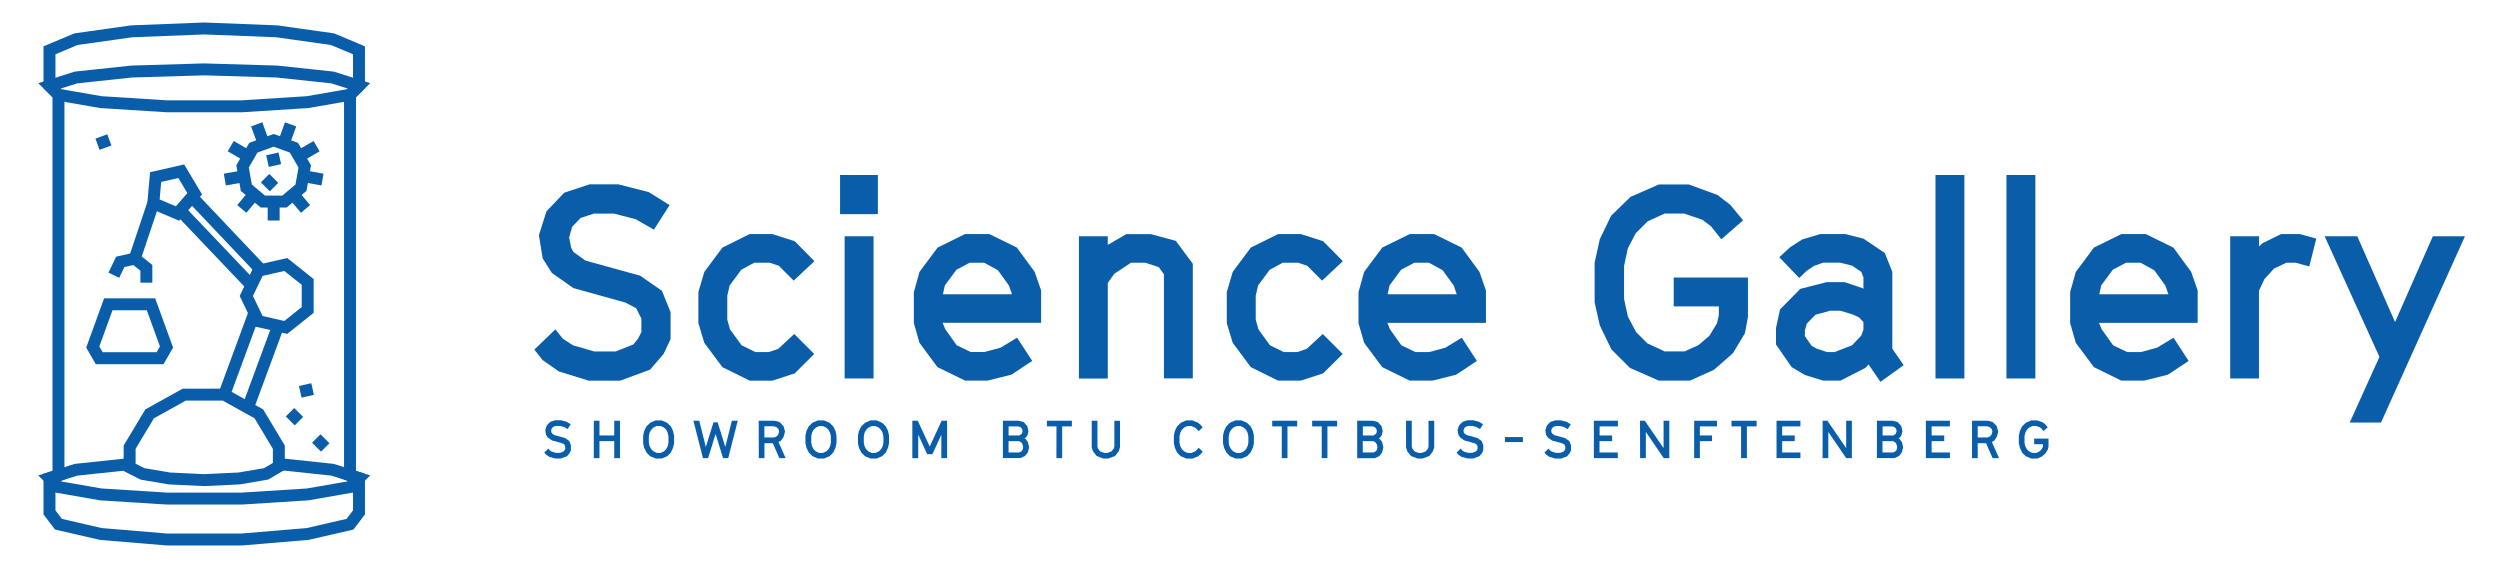 <?xml version="1.0" encoding="UTF-8"?> <svg xmlns="http://www.w3.org/2000/svg" id="Ebene_1" data-name="Ebene 1" viewBox="0 0 1046.76 236.55"><defs><style>.cls-1{fill:none;stroke:#095da9;stroke-miterlimit:10;stroke-width:5px;}.cls-2{fill:#095da9;}</style></defs><polygon class="cls-1" points="150.31 35.95 150.31 21.06 139.24 16.41 115.85 13.11 85.52 11.92 55.18 13.11 31.8 16.41 20.72 21.06 20.72 35.95 24.48 39.67 24.48 199 20.72 200.2 20.72 214.55 24.48 219.49 42.23 223.58 69.9 225.89 101.14 225.89 128.8 223.58 146.55 219.49 150.31 214.55 150.31 200.2 146.55 199 146.55 39.67 150.31 35.95"></polygon><polygon class="cls-1" points="85.52 29.05 55.18 29.95 31.8 32.44 20.72 35.95 24.48 39.67 42.23 42.76 69.9 44.51 101.14 44.51 128.8 42.76 146.55 39.67 150.31 35.95 139.24 32.44 115.85 29.95 85.52 29.05"></polygon><path class="cls-2" d="M234,155.53l-6.78-4.74-3.5-4.41,8.82-8.48,3.05,3.85,4.29,2.82,8.93,2.6h8.92l7.46-2.94,2-2.48,1.35-2.72v-5.65l-2.15-4.29-4.4-2.37-21.92-6.1-9-6.33-3.85-6.1-1.58-9.72,3.17-10,7.45-7.79,10.63-3.51h12l12.77,3.28,8.7,5.42-6.55,10.29L266.2,91.8l-9.15-2.37h-8.37l-5.53,1.81L239.53,95l-1.24,4.53.9,4.29.91,1.69,5.08,3.62L268,115.42l9.15,6.33,3.62,8.92V142l-2.94,6.22-5.65,6.55-12.55,4.63h-13.1Z"></path><path class="cls-2" d="M302.47,153.72l-7.57-10.17-2.49-8.24v-13l2.49-8.47,7.57-10.17L313.88,98h9.49l9.38,3,8.25,8.36-8.7,8.14-6.21-6.22L322.24,110H315.8l-5.42,2.94-4.86,6.56-1,4.29v10.06l1.13,4.06,4.86,6.67,5.77,2.83h5.65l3.95-1.36,6.67-6.21,8.36,8.36-8.14,8.13-9.38,3.05h-9.49Z"></path><path class="cls-2" d="M351.74,73.27h15.82V89.65H351.74Zm1.92,25.65h12.09v59.55H353.66Z"></path><path class="cls-2" d="M392.53,153.72,385,143.55l-2.37-8.24v-13l2.37-8.47,7.57-10.17L404.06,98h10.17l11.52,5.65,7.46,10.17,2.71,7.79v13.56H394.68l1.13,2.71,4.74,6.67,5.88,2.83h5.76l6.78-1.81,6.89-4.18,6.33,9.72-8.7,5.76-9.94,2.48h-9.49Zm31.19-30.51-1.24-3.61-4.64-6.44L412.08,110H406l-5.54,2.94-4.86,6.56-.79,3.72Z"></path><path class="cls-2" d="M451.74,98.92h12.09v3.62l7.8-4.52H481.8l10.51,2.82,7.12,9.61v48H487.34V114.85l-2.15-3L479.54,110h-6l-7,4.64-2.71,3.84v40H451.74Z"></path><path class="cls-2" d="M523.72,153.72l-7.57-10.17-2.49-8.24v-13l2.49-8.47,7.57-10.17L535.14,98h9.49l9.38,3,8.24,8.36-8.7,8.14-6.21-6.22L543.5,110h-6.44l-5.43,2.94-4.86,6.56-1,4.29v10.06l1.13,4.06,4.85,6.67,5.77,2.83h5.65l4-1.36,6.67-6.21,8.36,8.36L554,156.32l-9.38,3.05h-9.49Z"></path><path class="cls-2" d="M578.75,153.72l-7.57-10.17-2.37-8.24v-13l2.37-8.47,7.57-10.17L590.28,98h10.17L612,103.67l7.46,10.17,2.71,7.79v13.56H580.9L582,137.9l4.75,6.67,5.87,2.83h5.76l6.78-1.81,6.9-4.18,6.32,9.72-8.7,5.76-9.94,2.48h-9.49Zm31.19-30.51-1.24-3.61-4.64-6.44L598.3,110h-6.1l-5.54,2.94-4.86,6.56-.79,3.72Z"></path><path class="cls-2" d="M682.49,154.06l-7.8-7.79-4.86-10.06-2.15-9.61V110l2.15-9.83,4.74-9.83,8.14-7.91,11.87-5.2h12.54l12,4.41,5.31,4.07,5.42,6.55-9.15,7.91-4.3-5.42L712.77,92l-7.69-2.6H697l-7.12,3.27-5,5L681.58,104,680,111.35v13.79l1.58,7.34L685,139l4.75,4.75,7.23,3.39h8.36l5.76-2.6,4.64-3.95,3.16-5.2.79-3.39V128.3H700.79V116.21h31.08v16.5l-1.25,6.78-5,8.36-8,7-10.06,4.52h-13Z"></path><path class="cls-2" d="M782.37,152.59,781,154.06l-10.4,5.31h-7.23L755.71,157l-5.54-3.28-6.55-9.49v-6.89l1.69-7.8,8.48-8.59,11.07-2.82h7.46l7.46,2.49.45.33V116.1l-.91-2.26-3.84-2.6-5-1.25h-7.23l-3.73,1.36-3,2-3.17,3.05-8.36-8.7,4.52-4.18,5.09-3.27L762.15,98h10.51l7.57,1.92,8.93,6,3.16,7.91V146l4.75,6.89-9.72,7Zm-14.23-5.19,7.34-2.83,3.84-4.07.91-2.48v-3.17l-1.81-1.92-2.6-1.24-5.2-1.58h-4.4l-6.11,1.69-3.61,3.73-.79,2.94v2.26l2.82,4.07,2,1.13,4.4,1.47Z"></path><path class="cls-2" d="M810.4,73.27h12.09v85.2H810.4Z"></path><path class="cls-2" d="M840.12,73.27h12.09v85.2H840.12Z"></path><path class="cls-2" d="M876.73,153.72l-7.58-10.17-2.37-8.24v-13l2.37-8.47,7.58-10.17L888.25,98h10.17L910,103.67l7.46,10.17,2.71,7.79v13.56H878.87L880,137.9l4.75,6.67,5.87,2.83h5.77l6.78-1.81,6.89-4.18,6.33,9.72-8.7,5.76-10,2.48h-9.49Zm31.18-30.51-1.24-3.61L902,113.16,896.27,110h-6.1l-5.53,2.94-4.86,6.56-.79,3.72Z"></path><path class="cls-2" d="M933.79,98.92h12.09v4.29l1.36-1.35L955.15,98h7.79l6.9,1.92-2.94,11.64L961.14,110h-3.85l-5.19,2.49-4,4.41-2.26,4.86v36.72H933.79Z"></path><path class="cls-2" d="M996.28,149.43,973.34,98.92H987l15.82,35.93,15.82-35.93h13.45l-35.15,78h-13.1Z"></path><path class="cls-2" d="M229.9,191.24l-1.32-.92-.68-.86,1.71-1.65.59.75.84.55,1.74.5h1.74L236,189l.39-.48.27-.53v-1.1l-.42-.84-.86-.46-4.27-1.19-1.76-1.23-.74-1.19-.31-1.89.62-1.93,1.45-1.52,2.07-.68h2.33l2.48.63,1.7,1.06-1.28,2-1.47-.86-1.78-.46h-1.63l-1.08.35-.7.73-.25.88.18.84.17.33,1,.7,4.45,1.23,1.78,1.23.7,1.74v2.2l-.57,1.21-1.1,1.28-2.44.9h-2.55Z"></path><path class="cls-2" d="M248.64,176.17H251v6.16h6.18v-6.16h2.4v15.64h-2.4v-7.1H251v7.1h-2.38Z"></path><path class="cls-2" d="M272.2,191l-1.49-1.52-1-2-.42-1.87v-3.23l.42-1.92.94-1.91,1.59-1.54,2.29-1H277l2.31,1,1.59,1.54.92,1.91.42,1.92v3.23l-.42,1.87-.95,2L279.42,191,277,192h-2.48Zm4.38-1.35L278,189l.92-.92.66-1.28.31-1.43v-2.68l-.31-1.43L279,180l-1-1-1.41-.64H275l-1.39.64-1,1-.63,1.23-.31,1.45v2.69l.28,1.34.69,1.32.92.94,1.45.66Z"></path><path class="cls-2" d="M290.33,176.17h2.46l2.75,11,3.2-10.34h1.75l3.19,10.34,2.75-11h2.47l-4,15.64h-2.15l-3.13-10.12-3.12,10.12h-2.16Z"></path><path class="cls-2" d="M317.68,176.17h6.64l2.05.53,1.67,1.67.66,2.31-.6,2.2L327,184.53l-1.05.53,3,6.75h-2.64l-2.73-6.24h-3.5v6.24h-2.37Zm6.55,7,1.12-.55.53-.77.33-1.14-.3-1.1-.8-.77-1.14-.35h-3.92v4.68Z"></path><path class="cls-2" d="M340.16,191l-1.5-1.52-1-2-.42-1.87v-3.23l.42-1.92.94-1.91,1.59-1.54,2.28-1H345l2.31,1,1.58,1.54.93,1.91.42,1.92v3.23l-.42,1.87-.95,2L347.38,191,345,192h-2.49Zm4.38-1.35L346,189l.92-.92.66-1.28.31-1.43v-2.68l-.31-1.43-.64-1.23-1-1-1.41-.64H343l-1.39.64-1,1-.64,1.23-.3,1.45v2.69l.28,1.34.68,1.32.93.94,1.45.66Z"></path><path class="cls-2" d="M362.14,191l-1.5-1.52-1-2-.41-1.87v-3.23l.41-1.92.95-1.91L362.2,177l2.29-1H367l2.31,1,1.58,1.54.93,1.91.41,1.92v3.23l-.41,1.87-.95,2-1.5,1.52L367,192h-2.49Zm4.38-1.35L368,189l.92-.92.66-1.28.31-1.43v-2.68l-.31-1.43-.64-1.23-1-1-1.4-.64H365l-1.38.64-1,1-.64,1.23-.31,1.45v2.69l.29,1.34.68,1.32.93.94,1.45.66Z"></path><path class="cls-2" d="M382,176.17h2.27l5,10.8,5-10.8h2.27v15.64h-2.4V182l-3.74,8.18h-2.18l-3.76-8.2v9.87H382Z"></path><path class="cls-2" d="M419.93,176.17h6.58l2.11.57,1.52,1.68.48,2.15-.44,1.74-.79,1-.44.22.44.25,1,1.34.51,2.15-.53,2.16-1.21,1.5-1.85.85h-7.39Zm6.87,6.16.92-.61.2-.27.26-.94-.24-.95-.64-.73-1-.3h-4v3.8Zm-.07,7.13.88-.42.53-.59.28-1.15-.28-1.29-.44-.71-1-.59h-4.42v4.75Z"></path><path class="cls-2" d="M442.35,178.53h-4v-2.36h10.45v2.36h-4.07v13.28h-2.4Z"></path><path class="cls-2" d="M459.18,190.93l-1.56-2-.51-1.65V176.17h2.4V187l.24.84.9,1.17,1.72.63h1.28l1.69-.63,1-1.17.24-.84v-10.8h2.37v11.07l-.5,1.65-1.56,2L464,192h-2Z"></path><path class="cls-2" d="M494.36,191l-1.5-1.52-.94-2-.42-1.87v-3.23l.42-1.92.92-1.91,1.58-1.54,2.31-1h2.45l2.33.92,1,.77,1.05,1.23-1.71,1.63-.93-1.06-.59-.46-1.5-.66H497.2l-1.39.64-1,1-.62,1.23-.33,1.43v2.68l.33,1.43.64,1.28,1,.92,1.41.66h1.62l1.54-.66.58-.46.9-1.05,1.71,1.62-1.05,1.24-1,.77-2.33.92h-2.45Z"></path><path class="cls-2" d="M515,191l-1.49-1.52-1-2-.42-1.87v-3.23l.42-1.92.94-1.91L515,177l2.29-1h2.48l2.31,1,1.59,1.54.92,1.91.42,1.92v3.23l-.42,1.87-1,2L522.19,191l-2.38,1h-2.48Zm4.38-1.35,1.43-.66.92-.92.66-1.28.31-1.43v-2.68l-.31-1.43-.63-1.23-1-1-1.41-.64h-1.56l-1.39.64-1,1-.63,1.23-.31,1.45v2.69l.28,1.34.69,1.32.92.94,1.45.66Z"></path><path class="cls-2" d="M536.69,178.53h-4v-2.36h10.45v2.36h-4.07v13.28h-2.39Z"></path><path class="cls-2" d="M553.41,178.53h-4v-2.36h10.45v2.36H555.8v13.28h-2.39Z"></path><path class="cls-2" d="M568.26,176.17h6.57l2.12.57,1.51,1.68.49,2.15-.44,1.74-.79,1-.44.22.44.25,1,1.34.5,2.15-.52,2.16L577.5,191l-1.85.85h-7.39Zm6.86,6.16.92-.61.2-.27.27-.94-.25-.95-.63-.73-1-.3h-4v3.8Zm-.07,7.13.88-.42.53-.59.29-1.15-.29-1.29-.44-.71-1-.59h-4.42v4.75Z"></path><path class="cls-2" d="M590.78,190.93l-1.56-2-.5-1.65V176.17h2.39V187l.25.84.9,1.17,1.71.63h1.28l1.69-.63.95-1.17.24-.84v-10.8h2.38v11.07l-.51,1.65-1.56,2L595.6,192h-2Z"></path><path class="cls-2" d="M611.88,191.24l-1.32-.92-.68-.86,1.72-1.65.59.75.84.55,1.73.5h1.74L618,189l.4-.48.26-.53v-1.1l-.41-.84-.86-.46-4.27-1.19-1.76-1.23-.75-1.19-.31-1.89.62-1.93,1.45-1.52,2.07-.68h2.33l2.49.63,1.69,1.06-1.27,2-1.48-.86-1.78-.46h-1.63l-1.08.35-.7.73-.24.88.17.84.18.33,1,.7,4.44,1.23,1.79,1.23.7,1.74v2.2l-.57,1.21-1.1,1.28-2.44.9h-2.56Z"></path><path class="cls-2" d="M630.16,183h7.48v2.09h-7.48Z"></path><path class="cls-2" d="M648.66,191.24l-1.32-.92-.68-.86,1.72-1.65.59.75.84.55,1.74.5h1.73l1.46-.57.39-.48.27-.53v-1.1l-.42-.84-.86-.46-4.27-1.19-1.76-1.23-.75-1.19-.3-1.89.61-1.93,1.45-1.52,2.07-.68h2.33l2.49.63,1.69,1.06-1.27,2-1.48-.86-1.78-.46h-1.63l-1.07.35-.71.73-.24.88.18.84.17.33,1,.7,4.45,1.23,1.78,1.23.7,1.74v2.2l-.57,1.21-1.1,1.28-2.44.9h-2.55Z"></path><path class="cls-2" d="M667.36,176.17h10.06v2.36h-7.66v3.8H675v2.38h-5.28v4.75h7.66v2.35H667.36Z"></path><path class="cls-2" d="M686.68,176.17h2l7.87,11.46V176.17h2.4v15.64h-2.35l-7.48-10.95v10.95h-2.4Z"></path><path class="cls-2" d="M709.36,176.17h9.55v2.36h-7.17v3.8h5.1v2.38h-5.1v7.1h-2.38Z"></path><path class="cls-2" d="M729,178.53h-4v-2.36H735.5v2.36h-4.07v13.28H729Z"></path><path class="cls-2" d="M743.84,176.17h10v2.36h-7.65v3.8h5.27v2.38h-5.27v4.75h7.65v2.35h-10Z"></path><path class="cls-2" d="M763.15,176.17h2L773,187.63V176.17h2.39v15.64H773l-7.48-10.95v10.95h-2.4Z"></path><path class="cls-2" d="M785.88,176.17h6.58l2.11.57,1.52,1.68.48,2.15-.44,1.74-.79,1-.44.22.44.25,1,1.34.51,2.15-.53,2.16-1.21,1.5-1.85.85h-7.39Zm6.86,6.16.93-.61.19-.27.27-.94-.24-.95-.64-.73-1-.3h-4v3.8Zm-.06,7.13.88-.42.52-.59.29-1.15-.29-1.29-.44-.71-1-.59h-4.43v4.75Z"></path><path class="cls-2" d="M806.38,176.17h10.06v2.36h-7.66v3.8h5.28v2.38h-5.28v4.75h7.66v2.35H806.38Z"></path><path class="cls-2" d="M825.7,176.17h6.64l2,.53,1.67,1.67.66,2.31-.59,2.2L835,184.53l-1,.53,3,6.75H834.3l-2.73-6.24h-3.5v6.24H825.7Zm6.55,7,1.13-.55.52-.77.33-1.14-.3-1.1-.8-.77-1.14-.35h-3.92v4.68Z"></path><path class="cls-2" d="M848.18,191l-1.52-1.52-.94-2-.42-1.87v-3.23l.42-1.92.92-1.91,1.59-1.54,2.31-1H853l2.33.85,1,.8,1.06,1.27-1.78,1.54-.84-1.05-.7-.53-1.5-.51H851l-1.39.64-1,1-.63,1.23-.31,1.43v2.68l.31,1.43.66,1.28.92.92,1.41.66h1.63l1.12-.5.9-.77.62-1,.15-.66v-.73h-3.67v-2.35h6v3.21l-.25,1.32-1,1.63L855,191.11l-1.95.88h-2.53Z"></path><line class="cls-1" x1="64.19" y1="85.09" x2="56.42" y2="108.26"></line><line class="cls-1" x1="80.35" y1="82.49" x2="109.36" y2="113.09"></line><line class="cls-1" x1="105.28" y1="119.46" x2="75.43" y2="88.12"></line><line class="cls-1" x1="93.89" y1="165.23" x2="106.52" y2="130.97"></line><line class="cls-1" x1="103.79" y1="170.75" x2="116.48" y2="136.37"></line><polyline class="cls-1" points="61.28 118.35 61.28 112.13 56.42 108.26 50.36 109.64 47.66 115.24"></polyline><polygon class="cls-1" points="116.75 195.28 116.75 187.23 108.38 173.28 93.89 165.23 77.15 165.23 62.65 173.28 54.28 187.23 54.28 195.69 59.63 198.41 70.9 200.33 85.52 201.03 100.14 200.33 111.41 198.41 116.75 195.28"></polygon><polygon class="cls-1" points="119.66 110.74 108.22 113.35 103.13 123.92 108.22 134.49 119.66 137.1 128.83 129.78 128.83 118.05 119.66 110.74"></polygon><polygon class="cls-1" points="75.89 71.69 65.17 74.14 64.19 85.09 74.3 89.41 81.53 81.13 75.89 71.69"></polygon><polyline class="cls-1" points="54.28 194.3 31.8 196.69 20.72 200.2 24.48 203.92 42.23 207.01 69.9 208.76 101.14 208.76 128.8 207.01 146.55 203.92 150.31 200.2 139.24 196.69 116.75 194.3"></polyline><line class="cls-1" x1="122.82" y1="81.4" x2="127.92" y2="87.48"></line><line class="cls-1" x1="127.21" y1="73.8" x2="135.02" y2="75.18"></line><line class="cls-1" x1="106.34" y1="81.4" x2="101.24" y2="87.48"></line><line class="cls-1" x1="101.95" y1="73.8" x2="94.14" y2="75.18"></line><line class="cls-1" x1="103.48" y1="65.17" x2="96.61" y2="61.2"></line><line class="cls-1" x1="110.2" y1="59.53" x2="107.48" y2="52.07"></line><line class="cls-1" x1="118.97" y1="59.53" x2="121.68" y2="52.07"></line><line class="cls-1" x1="125.69" y1="65.17" x2="132.56" y2="61.2"></line><line class="cls-1" x1="114.58" y1="84.4" x2="114.58" y2="92.33"></line><polygon class="cls-1" points="114.58 58.75 106.08 61.85 101.56 69.68 103.13 78.59 110.06 84.4 119.11 84.4 126.03 78.59 127.6 69.68 123.08 61.85 114.58 58.75"></polygon><line class="cls-1" x1="110.99" y1="74.6" x2="114.73" y2="78.33"></line><line class="cls-1" x1="112" y1="67.45" x2="117.16" y2="66.29"></line><polygon class="cls-1" points="67.02 149.98 41.55 149.98 38.85 145.3 45.35 127.4 63.22 127.4 69.72 145.3 67.02 149.98"></polygon><line class="cls-1" x1="125.72" y1="164.05" x2="130.88" y2="162.89"></line><line class="cls-1" x1="121.43" y1="172.6" x2="125.17" y2="176.34"></line><line class="cls-1" x1="132.43" y1="183.6" x2="136.17" y2="187.34"></line><line class="cls-1" x1="40.82" y1="60.38" x2="45.79" y2="58.57"></line></svg> 